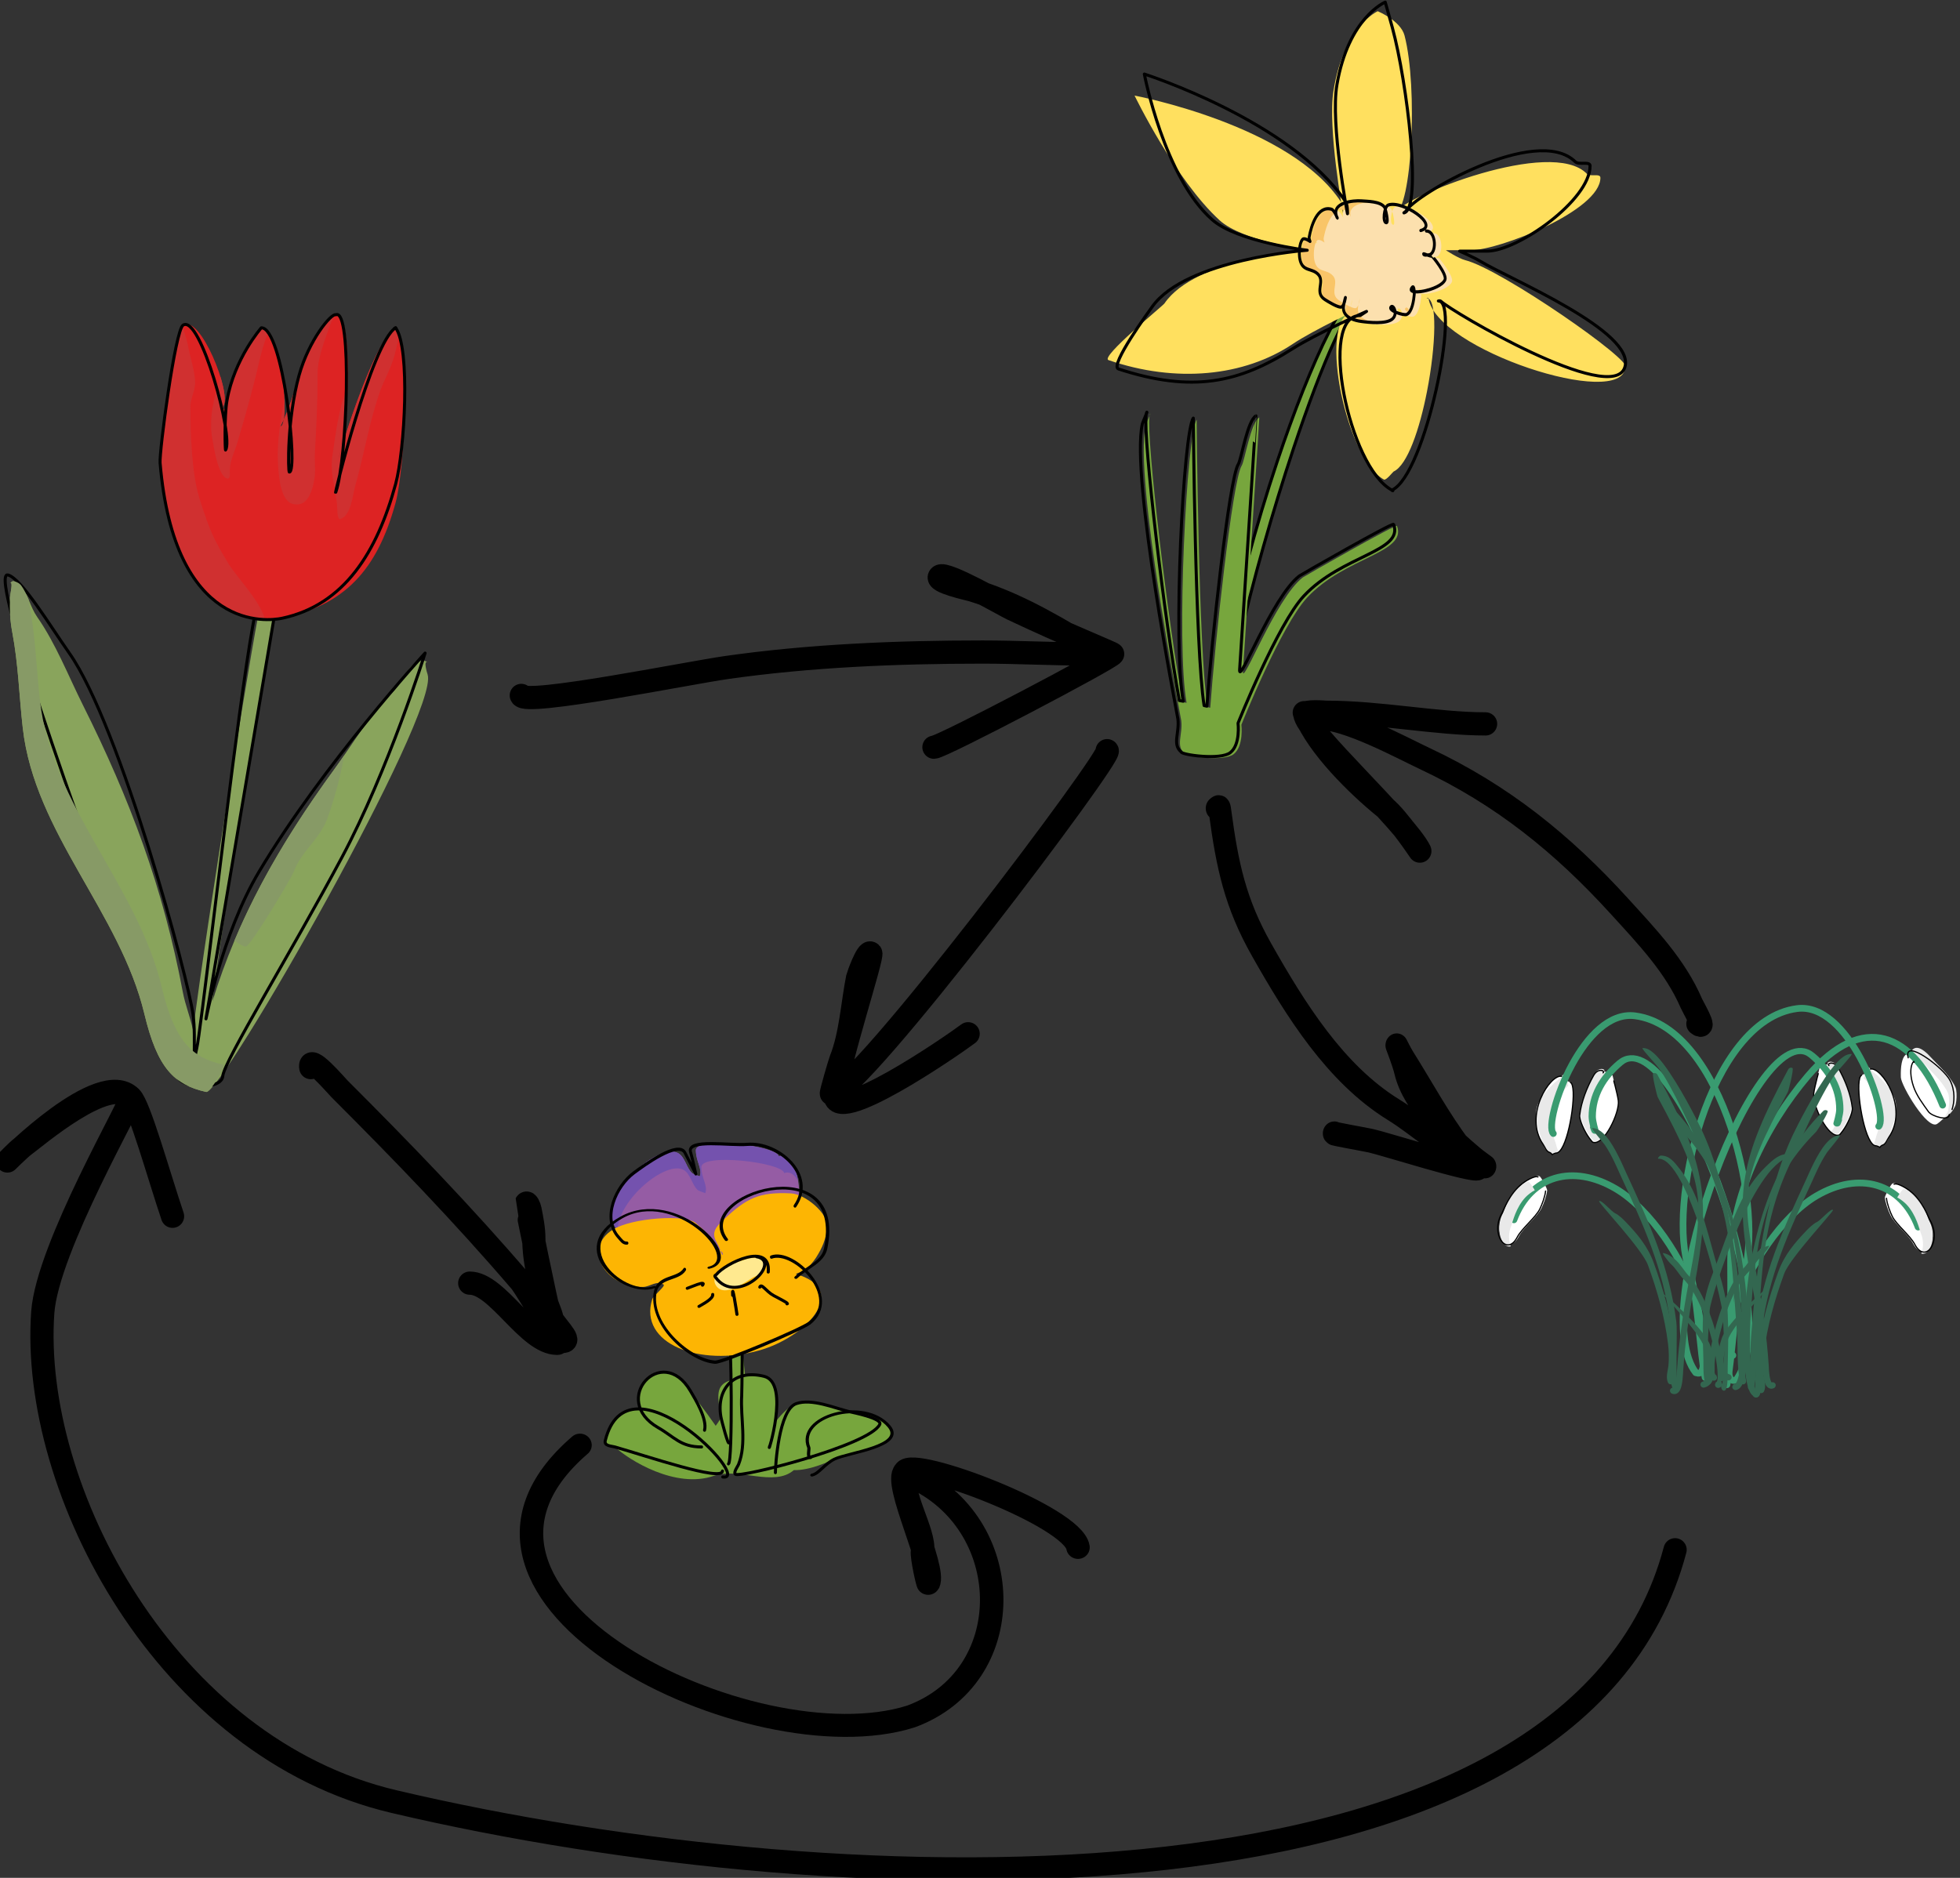 <?xml version="1.0" encoding="UTF-8" standalone="no"?>
<svg
   width="100%"
   height="100%"
   viewBox="0 0 648 621"
   version="1.1"
   xml:space="preserve"
   style="fill-rule:evenodd;clip-rule:evenodd;stroke-linecap:round;stroke-linejoin:round;stroke-miterlimit:1.5;"
   id="svg348"
   sodipodi:docname="2022-CH-07_taskbody.svg"
   inkscape:version="1.1.1 (3bf5ae0d25, 2021-09-20)"
   xmlns:inkscape="http://www.inkscape.org/namespaces/inkscape"
   xmlns:sodipodi="http://sodipodi.sourceforge.net/DTD/sodipodi-0.dtd"
   xmlns="http://www.w3.org/2000/svg"
   xmlns:svg="http://www.w3.org/2000/svg"><rect x="0" y="0" width="648" height="621" fill="#333333" stroke="none"/><defs
   id="defs352" /><sodipodi:namedview
   id="namedview350"
   pagecolor="#ffffff"
   bordercolor="#666666"
   borderopacity="1.0"
   inkscape:pageshadow="2"
   inkscape:pageopacity="0.0"
   inkscape:pagecheckerboard="0"
   showgrid="false"
   inkscape:zoom="0.84830041"
   inkscape:cx="-44.206038"
   inkscape:cy="361.31068"
   inkscape:window-width="1920"
   inkscape:window-height="1137"
   inkscape:window-x="-8"
   inkscape:window-y="-8"
   inkscape:window-maximized="1"
   inkscape:current-layer="svg348" />
    <g
   transform="translate(-1240.75,-880.608)"
   id="g346">
        <g
   transform="matrix(0.674,0,0,0.674,1004.06,663.288)"
   id="g168">
            <g
   transform="translate(0.017,-0.63)"
   id="g4">
                <path
   d="m 1275.73,910.662 c 0.21,2.491 1.72,6.633 2.84,8.875 2.04,4.075 8.84,9.509 11.01,13.667 5.26,10.103 13.54,-1.602 7.47,-11.867 -0.74,-1.253 -3.5,-9.363 -9.96,-14.402 -1.24,-0.966 -6,-4.012 -7.63,-3.195 -0.82,0.407 -3.8,6.138 -3.73,6.922 z"
   style="fill:#ffffff"
   id="path2" />
            </g>
            <g
   transform="matrix(-1,0,0,1,2385.82,-4.189)"
   id="g8">
                <path
   d="m 1275.73,910.662 c 0.21,2.491 1.72,6.633 2.84,8.875 2.04,4.075 8.84,9.509 11.01,13.667 5.26,10.103 13.54,-1.602 7.47,-11.867 -0.74,-1.253 -3.5,-9.363 -9.96,-14.402 -1.24,-0.966 -6,-4.012 -7.63,-3.195 -0.82,0.407 -3.8,6.138 -3.73,6.922 z"
   style="fill:#ffffff"
   id="path6" />
            </g>
            <path
   d="m 1287.99,839.996 c 1.43,0.582 3.15,1.918 5.19,4.14 3.48,3.799 7.43,7.274 10.17,11.382 0.92,1.374 2.14,3.045 2.42,4.734 0.37,2.232 0.25,4.818 -0.2,7.051 -0.21,1.026 -0.88,2.036 -1.41,2.922 -0.2,0.334 -0.48,0.693 -0.79,1.057 0.65,0.162 1.23,0.096 1.72,-0.247 1.33,-0.925 3.24,-2.618 4.03,-3.928 0.53,-0.886 1.2,-1.896 1.41,-2.921 0.45,-2.234 0.57,-4.82 0.2,-7.052 -0.28,-1.689 -1.5,-3.36 -2.42,-4.734 -2.73,-4.108 -6.69,-7.583 -10.17,-11.382 -5.58,-6.089 -8.8,-5.527 -10.15,-1.022 z"
   style="fill:#e9e9e9"
   id="path10" />
            <g
   transform="translate(-3.685,2.816)"
   id="g14">
                <path
   d="m 1298.14,841.018 c -8.08,-8.815 -11.21,-3.691 -10.88,7.152 0.13,4.108 13.13,26.144 17.83,22.865 1.33,-0.925 3.24,-2.618 4.03,-3.928 0.53,-0.886 1.2,-1.896 1.41,-2.921 0.45,-2.234 0.57,-4.82 0.2,-7.052 -0.28,-1.689 -1.5,-3.36 -2.42,-4.734 -2.73,-4.108 -6.69,-7.583 -10.17,-11.382 z"
   style="fill:#ffffff"
   id="path12" />
            </g>
            <g
   transform="matrix(0.827,0.296,-0.316,0.884,320.901,-235.227)"
   id="g18">
                <path
   d="m 1296.39,793.65 c -0.84,-0.843 5.92,8.132 7.7,11.396 3.03,5.562 0.94,24.962 -5.55,24.962 0,0 0.11,0.316 -2.67,-1.427 -3.72,-2.337 -8.72,-7.153 -9.33,-9.586 -1.73,-6.905 -1.42,-14.961 -0.16,-21.927 0.89,-4.929 5.44,-4.332 4.47,-3.011 z"
   style="fill:#ffffff"
   id="path16" />
            </g>
            <g
   transform="matrix(-0.827,0.296,0.316,0.884,2064.94,-238.786)"
   id="g22">
                <path
   d="m 1296.39,793.65 c -0.84,-0.843 5.92,8.132 7.7,11.396 3.03,5.562 0.94,24.962 -5.55,24.962 0,0 0.11,0.316 -2.67,-1.427 -3.72,-2.337 -8.72,-7.153 -9.33,-9.586 -1.73,-6.905 -1.42,-14.961 -0.16,-21.927 0.89,-4.929 5.44,-4.332 4.47,-3.011 z"
   style="fill:#ffffff"
   id="path20" />
            </g>
            <path
   d="m 1136.44,881.268 c -1.21,0.891 -2.4,1.264 -3.49,0.874 0,0 -0.01,0.312 -1.76,-2.05 -2.34,-3.166 -4.96,-8.9 -4.69,-11.231 0.74,-6.613 3.55,-13.639 6.79,-19.424 2.29,-4.092 5.87,-2.218 4.65,-1.339 l 1.3,0.353 c -0.41,0.377 -0.81,0.879 -1.18,1.533 -3.24,5.784 -6.04,12.811 -6.79,19.424 -0.26,2.331 2.36,8.065 4.7,11.231 0.17,0.235 0.33,0.443 0.47,0.629 z"
   style="fill:#e9e9e9"
   id="path24" />
            <g
   transform="matrix(-1,0,0,1,2385.84,-3.558)"
   id="g28">
                <path
   d="m 1136.44,881.268 c -1.21,0.891 -2.4,1.264 -3.49,0.874 0,0 -0.01,0.312 -1.76,-2.05 -2.34,-3.166 -4.96,-8.9 -4.69,-11.231 0.74,-6.613 3.55,-13.639 6.79,-19.424 2.29,-4.092 5.87,-2.218 4.65,-1.339 l 1.3,0.353 c -0.41,0.377 -0.81,0.879 -1.18,1.533 -3.24,5.784 -6.04,12.811 -6.79,19.424 -0.26,2.331 2.36,8.065 4.7,11.231 0.17,0.235 0.33,0.443 0.47,0.629 z"
   style="fill:#e9e9e9"
   id="path26" />
            </g>
            <g
   transform="translate(-30.771,5.895)"
   id="g32">
                <path
   d="m 1152.29,847.635 c 3.29,1.577 0.2,25.34 -4.4,32.562 -0.83,1.307 -1.72,2.072 -2.62,2.066 -0.37,-0.003 -2.12,0.717 -1.95,0.887 0.11,0.109 -0.27,-0.86 -1.42,-1.242 -1.5,-0.499 -2.16,-2.657 -3.02,-3.905 -9.81,-14.331 3.65,-34.614 9.05,-33.369 0.79,0.181 1.96,-1.42 1.96,-1.42 0,0 0.23,1.927 0.53,2.84 0.51,1.523 -3.45,-0.971 1.87,1.581 z"
   style="fill:#ffffff"
   id="path30" />
            </g>
            <g
   transform="matrix(-1,0,0,1,2416.61,2.336)"
   id="g36">
                <path
   d="m 1152.29,847.635 c 3.29,1.577 0.2,25.34 -4.4,32.562 -0.83,1.307 -1.72,2.072 -2.62,2.066 -0.37,-0.003 -2.12,0.717 -1.95,0.887 0.11,0.109 -0.27,-0.86 -1.42,-1.242 -1.5,-0.499 -2.16,-2.657 -3.02,-3.905 -9.81,-14.331 3.65,-34.614 9.05,-33.369 0.79,0.181 1.96,-1.42 1.96,-1.42 0,0 0.23,1.927 0.53,2.84 0.51,1.523 -3.45,-0.971 1.87,1.581 z"
   style="fill:#ffffff"
   id="path34" />
            </g>
            <g
   transform="translate(-2.219,0.354)"
   id="g40">
                <path
   d="m 1114.77,888.637 c -0.08,-0.21 -0.51,-0.884 -1.42,-1.188 -1.5,-0.498 -2.65,-2.437 -3.02,-3.904 -1.46,-5.833 -4.29,-10.232 -3.37,-16.685 0.76,-5.317 4.92,-9.539 8.52,-13.134 1.03,-1.031 3.38,-2.496 3.9,-3.55 0.36,-0.72 1.96,-1.42 1.96,-1.42 0,0 0.22,1.926 0.53,2.84 0.31,0.943 0.65,2.04 0.85,3.142 -0.19,0.162 -0.36,0.317 -0.51,0.463 -3.59,3.595 -7.76,7.817 -8.52,13.134 -0.92,6.453 1.92,10.852 3.38,16.685 0.12,0.51 0.35,1.077 0.65,1.621 -0.35,0.453 -0.7,0.862 -1,1.163 -0.24,0.238 -1.79,0.634 -1.95,0.833 0.02,0.054 0.02,0.077 0,0.055 -0.02,-0.016 -0.02,-0.035 0,-0.055 z"
   style="fill:#e9e9e9"
   id="path38" />
            </g>
            <g
   transform="matrix(-1,0,0,1,2388.06,-3.205)"
   id="g44">
                <path
   d="m 1114.77,888.637 c -0.08,-0.21 -0.51,-0.884 -1.42,-1.188 -1.5,-0.498 -2.65,-2.437 -3.02,-3.904 -1.46,-5.833 -4.29,-10.232 -3.37,-16.685 0.76,-5.317 4.92,-9.539 8.52,-13.134 1.03,-1.031 3.38,-2.496 3.9,-3.55 0.36,-0.72 1.96,-1.42 1.96,-1.42 0,0 0.22,1.926 0.53,2.84 0.31,0.943 0.65,2.04 0.85,3.142 -0.19,0.162 -0.36,0.317 -0.51,0.463 -3.59,3.595 -7.76,7.817 -8.52,13.134 -0.92,6.453 1.92,10.852 3.38,16.685 0.12,0.51 0.35,1.077 0.65,1.621 -0.35,0.453 -0.7,0.862 -1,1.163 -0.24,0.238 -1.79,0.634 -1.95,0.833 0.02,0.054 0.02,0.077 0,0.055 -0.02,-0.016 -0.02,-0.035 0,-0.055 z"
   style="fill:#e9e9e9"
   id="path42" />
            </g>
            <g
   transform="matrix(-1,0,0,0.842,2432.06,186.009)"
   id="g48">
                <path
   d="m 1229.39,966.364 c -25.01,-37.056 30.98,-210.959 56.8,-185.068 8.63,8.645 13.67,19.115 13.67,31.423 0,2.77 -1.37,8.197 -1.37,8.197 0,0 0.51,-1.351 0.68,-2.05"
   style="fill:none;stroke:#399b70;stroke-width:3.56px"
   id="path46" />
            </g>
            <g
   transform="matrix(1,0,0,0.842,-46.218,182.45)"
   id="g52">
                <path
   d="m 1229.39,966.364 c -25.01,-37.056 30.98,-210.959 56.8,-185.068 8.63,8.645 13.67,19.115 13.67,31.423 0,2.77 -1.37,8.197 -1.37,8.197 0,0 0.51,-1.351 0.68,-2.05"
   style="fill:none;stroke:#399b70;stroke-width:3.56px"
   id="path50" />
            </g>
            <g
   transform="translate(-28.333,1.976)"
   id="g56">
                <path
   d="m 1226.61,999.872 c 2.41,-10.839 3.83,-42.024 7.68,-52.45 11.54,-31.276 -9.3,-122.849 -52.76,-128.553 -12.57,-1.649 -23.48,10.366 -30.87,23.892 -8.02,14.698 -11.89,31.182 -9.21,33.861"
   style="fill:none;stroke:#399b70;stroke-width:3.29px"
   id="path54" />
            </g>
            <g
   transform="matrix(-1,0,0,1,2414.17,-1.582)"
   id="g60">
                <path
   d="m 1226.61,999.872 c 2.41,-10.839 3.83,-42.024 7.68,-52.45 11.54,-31.276 -9.3,-122.849 -52.76,-128.553 -12.57,-1.649 -23.48,10.366 -30.87,23.892 -8.02,14.698 -11.89,31.182 -9.21,33.861"
   style="fill:none;stroke:#399b70;stroke-width:3.29px"
   id="path58" />
            </g>
            <path
   d="m 1201.21,987.431 c -2.36,-0.896 -1.13,-8.296 -1.13,-9.499 0,-11.71 0.11,-23.424 0,-35.132 -0.31,-32.888 17.07,-67.937 37.91,-92.453 26.88,-31.628 51.74,-21.56 66.1,14.33"
   style="fill:none;stroke:#399b70;stroke-width:3.29px"
   id="path62" />
            <g
   transform="translate(-3.264,-2.134)"
   id="g66">
                <path
   d="m 1204.92,1001.9 c -6.27,0.66 -0.11,-33.076 1.17,-36.912 6.19,-18.569 22.03,-43.47 39.29,-53.622 20.95,-12.324 41.74,-6.559 49.93,15.255"
   style="fill:none;stroke:#399b70;stroke-width:3.29px"
   id="path64" />
            </g>
            <g
   transform="matrix(-1,0,0,1,2389.1,-5.692)"
   id="g70">
                <path
   d="m 1204.92,1001.9 c -6.27,0.66 -0.11,-33.076 1.17,-36.912 6.19,-18.569 22.03,-43.47 39.29,-53.622 20.95,-12.324 41.74,-6.559 49.93,15.255"
   style="fill:none;stroke:#399b70;stroke-width:3.29px"
   id="path68" />
            </g>
            <g
   transform="matrix(0.852,0.091,-0.097,0.909,281.591,-31.787)"
   id="g74">
                <path
   d="m 1277.36,908.161 c 2.04,0.675 4.64,2.373 5.51,3.05 6.46,5.039 9.21,13.149 9.96,14.402 2.32,3.934 2.54,8.081 1.63,11.129 4.34,0.725 8,-7.9 3.39,-15.696 -0.74,-1.253 -3.5,-9.363 -9.96,-14.402 -1.24,-0.966 -6,-4.012 -7.63,-3.195 -0.53,0.264 -1.97,2.771 -2.9,4.712 z"
   style="fill:#e9e9e9"
   id="path72" />
            </g>
            <g
   transform="matrix(-0.852,0.091,0.097,0.909,2104.25,-35.346)"
   id="g78">
                <path
   d="m 1277.36,908.161 c 2.04,0.675 4.64,2.373 5.51,3.05 6.46,5.039 9.21,13.149 9.96,14.402 2.32,3.934 2.54,8.081 1.63,11.129 4.34,0.725 8,-7.9 3.39,-15.696 -0.74,-1.253 -3.5,-9.363 -9.96,-14.402 -1.24,-0.966 -6,-4.012 -7.63,-3.195 -0.53,0.264 -1.97,2.771 -2.9,4.712 z"
   style="fill:#e9e9e9"
   id="path76" />
            </g>
            <g
   transform="translate(0.803,-0.291)"
   id="g82">
                <path
   d="m 1275.73,910.662 c 0.21,2.491 1.72,6.633 2.84,8.875 2.04,4.075 8.84,9.509 11.01,13.667 5.26,10.103 13.54,-1.602 7.47,-11.867 -0.74,-1.253 -3.5,-9.363 -9.96,-14.402 -1.24,-0.966 -6,-4.012 -7.63,-3.195"
   style="fill:none;stroke:#000000;stroke-width:0.59px"
   id="path80" />
            </g>
            <g
   transform="matrix(-1,0,0,1,2385.04,-3.849)"
   id="g86">
                <path
   d="m 1275.73,910.662 c 0.21,2.491 1.72,6.633 2.84,8.875 2.04,4.075 8.84,9.509 11.01,13.667 5.26,10.103 13.54,-1.602 7.47,-11.867 -0.74,-1.253 -3.5,-9.363 -9.96,-14.402 -1.24,-0.966 -6,-4.012 -7.63,-3.195"
   style="fill:none;stroke:#000000;stroke-width:0.59px"
   id="path84" />
            </g>
            <g
   transform="translate(-23.398,0.79)"
   id="g90">
                <path
   d="m 1195.77,1002.55 c -0.75,-0.28 -1.59,0.07 -1.92,0.8 -0.34,0.77 0,1.67 0.77,2.02 0.81,0.36 1.53,0.35 2.17,0.12 0.77,-0.28 1.47,-0.96 1.97,-2.01 1.21,-2.56 1.36,-7.907 1.45,-9.268 0.94,-14.116 2.92,-27.992 5.53,-41.886 7.88,-42.058 6.2,-58.359 -18.17,-103.396 -0.4,-0.74 -1.33,-1.016 -2.07,-0.615 -0.74,0.4 1.85,10.974 2.25,11.714 23.91,44.163 22.72,50.494 14.99,91.735 -2.63,14.013 -4.62,28.008 -5.57,42.245 -0.07,1.05 -0.12,4.74 -0.83,7.221 -0.08,0.29 -0.17,0.55 -0.27,0.79 -0.07,0.18 -0.22,0.4 -0.3,0.53 z"
   style="fill:#336750"
   id="path88" />
            </g>
            <g
   transform="matrix(-1,0,0,1,2415.93,-1.856)"
   id="g94">
                <path
   d="m 1195.77,1002.55 c -0.75,-0.28 -1.59,0.07 -1.92,0.8 -0.34,0.77 0,1.67 0.77,2.02 0.81,0.36 1.53,0.35 2.17,0.12 0.77,-0.28 1.47,-0.96 1.97,-2.01 1.21,-2.56 1.36,-7.907 1.45,-9.268 0.94,-14.116 2.92,-27.992 5.53,-41.886 7.88,-42.058 6.2,-58.359 -18.17,-103.396 -0.4,-0.74 -1.33,-1.016 -2.07,-0.615 -0.74,0.4 1.85,10.974 2.25,11.714 23.91,44.163 22.72,50.494 14.99,91.735 -2.63,14.013 -4.62,28.008 -5.57,42.245 -0.07,1.05 -0.12,4.74 -0.83,7.221 -0.08,0.29 -0.17,0.55 -0.27,0.79 -0.07,0.18 -0.22,0.4 -0.3,0.53 z"
   style="fill:#336750"
   id="path92" />
            </g>
            <path
   d="m 1287.19,841.442 c -2.65,-10.124 17.37,4.754 20.6,11.217 2.49,4.978 2.09,10.589 0.9,14.146"
   style="fill:none;stroke:#000000;stroke-width:0.59px"
   id="path96" />
            <path
   d="m 1290.05,843.639 c 0.4,-1.63 -3.54,2.044 -0.29,11.793 1.51,4.537 4.64,8.623 7.39,12.481 1.6,2.231 10.17,4.846 10.17,1.387"
   style="fill:none;stroke:#000000;stroke-width:0.59px"
   id="path98" />
            <g
   transform="matrix(0.827,0.296,-0.316,0.884,320.901,-235.227)"
   id="g102">
                <path
   d="m 1298.96,797.449 c -3.41,-4.642 3.35,4.333 5.13,7.597 3.03,5.562 0.94,24.962 -5.55,24.962 0,0 0.11,0.316 -2.67,-1.427 -3.72,-2.337 -8.72,-7.153 -9.33,-9.586 -1.73,-6.905 -1.42,-14.961 -0.16,-21.927 0.89,-4.929 5.44,-4.332 4.47,-3.011"
   style="fill:none;stroke:#000000;stroke-width:0.65px"
   id="path100" />
            </g>
            <g
   transform="matrix(-0.827,0.296,0.316,0.884,2064.94,-238.786)"
   id="g106">
                <path
   d="m 1298.96,797.449 c -3.41,-4.642 3.35,4.333 5.13,7.597 3.03,5.562 0.94,24.962 -5.55,24.962 0,0 0.11,0.316 -2.67,-1.427 -3.72,-2.337 -8.72,-7.153 -9.33,-9.586 -1.73,-6.905 -1.42,-14.961 -0.16,-21.927 0.89,-4.929 5.44,-4.332 4.47,-3.011"
   style="fill:none;stroke:#000000;stroke-width:0.65px"
   id="path104" />
            </g>
            <path
   d="m 1202.55,1004.45 c 1.08,-0.09 2.12,-0.77 2.93,-2.12 0.82,-1.37 1.48,-3.564 1.95,-6.246 1.71,-9.671 1.32,-26.023 1.1,-29.345 -2.42,-37.557 -11.47,-75.338 -38.81,-102.677 -0.59,-0.595 -1.56,-0.595 -2.15,0 -0.6,0.595 4.98,9.531 5.57,10.125 26.81,26.805 29.98,55.926 32.35,92.748 0.21,3.24 0.61,19.187 -1.06,28.617 -0.34,1.894 -0.75,3.51 -1.28,4.668 -0.17,0.37 -0.35,0.68 -0.55,0.92 -0.1,0.12 -0.17,0.26 -0.3,0.27 -0.84,0.07 -1.46,0.8 -1.39,1.64 0.07,0.84 0.8,1.47 1.64,1.4 z"
   style="fill:#336750"
   id="path108" />
            <g
   transform="matrix(-1,0,0,1,2415.24,3.465)"
   id="g112">
                <path
   d="m 1202.55,1004.45 c 1.08,-0.09 2.12,-0.77 2.93,-2.12 0.82,-1.37 1.48,-3.564 1.95,-6.246 1.71,-9.671 1.32,-26.023 1.1,-29.345 -2.42,-37.557 -11.47,-75.338 -38.81,-102.677 -0.59,-0.595 -1.56,-0.595 -2.15,0 -0.6,0.595 4.98,9.531 5.57,10.125 26.81,26.805 29.98,55.926 32.35,92.748 0.21,3.24 0.61,19.187 -1.06,28.617 -0.34,1.894 -0.75,3.51 -1.28,4.668 -0.17,0.37 -0.35,0.68 -0.55,0.92 -0.1,0.12 -0.17,0.26 -0.3,0.27 -0.84,0.07 -1.46,0.8 -1.39,1.64 0.07,0.84 0.8,1.47 1.64,1.4 z"
   style="fill:#336750"
   id="path110" />
            </g>
            <path
   d="m 1211.6,1003.37 c 1.68,-8.184 0.89,-16.556 1.55,-24.855 2.57,-32.04 2.15,-55.409 15.92,-84.835 1.79,-3.826 14.96,-34.627 22.68,-44.64 1.89,-2.454 8.49,-9.369 7.65,-9.454 -1.19,-0.122 -2.6,0.327 -4.11,1.39 -1.8,1.27 -3.85,3.459 -5.96,6.202 -7.86,10.196 -16.91,28.213 -18.73,32.108 -13.93,29.746 -17.89,66.599 -20.48,98.986 -0.66,8.174 0.15,16.423 -1.51,24.478 -0.17,0.83 0.37,1.64 1.19,1.81 0.82,0.16 1.63,-0.37 1.8,-1.19 z"
   style="fill:#336750"
   id="path114" />
            <g
   transform="matrix(-1,0,0,1,2416.29,-2.92)"
   id="g118">
                <path
   d="m 1211.6,1003.37 c 1.68,-8.184 0.89,-16.556 1.55,-24.855 2.57,-32.04 2.15,-55.409 15.92,-84.835 1,-2.131 5.52,-12.627 10.67,-23.24 4.1,-8.445 8.59,-16.963 12.01,-21.4 1.89,-2.454 8.49,-9.369 7.65,-9.454 -1.19,-0.122 -2.6,0.327 -4.11,1.39 -1.8,1.27 -3.85,3.459 -5.96,6.202 -7.86,10.196 -16.91,28.213 -18.73,32.108 -13.93,29.746 -17.89,66.599 -20.48,98.986 -0.66,8.174 0.15,16.423 -1.51,24.478 -0.17,0.83 0.37,1.64 1.19,1.81 0.82,0.16 1.63,-0.37 1.8,-1.19 z"
   style="fill:#336750"
   id="path116" />
            </g>
            <g
   transform="translate(-11.611,-1.27)"
   id="g122">
                <path
   d="m 1223.26,1006.58 c -0.35,0.21 -0.61,0.56 -0.7,0.99 -0.16,0.82 0.37,1.63 1.19,1.8 0.69,0.13 1.37,-0.04 1.92,-0.78 0.35,-0.47 0.71,-1.54 0.9,-3.09 0.82,-6.715 -0.14,-24.581 0.45,-29.228 3.34,-26.73 13.1,-47.938 24.33,-72.264 1.3,-2.813 4.15,-9.748 7.61,-14.842 1.09,-1.6 7.14,-8.447 6.3,-8.447 -2.32,0 -4.73,1.605 -6.92,4.206 -4.4,5.216 -8.19,14.406 -9.75,17.805 -11.37,24.625 -21.22,46.106 -24.6,73.163 -0.58,4.649 0.38,22.52 -0.44,29.237 -0.07,0.53 -0.21,1.12 -0.29,1.45 z"
   style="fill:#336750"
   id="path120" />
            </g>
            <g
   transform="matrix(-1,0,0,1,2397.45,-4.828)"
   id="g126">
                <path
   d="m 1223.26,1006.58 c -0.35,0.21 -0.61,0.56 -0.7,0.99 -0.16,0.82 0.37,1.63 1.19,1.8 0.69,0.13 1.37,-0.04 1.92,-0.78 0.35,-0.47 0.71,-1.54 0.9,-3.09 0.82,-6.715 -0.14,-24.581 0.45,-29.228 3.34,-26.73 13.1,-47.938 24.33,-72.264 1.3,-2.813 4.15,-9.748 7.61,-14.842 1.09,-1.6 7.14,-8.447 6.3,-8.447 -2.32,0 -4.73,1.605 -6.92,4.206 -4.4,5.216 -8.19,14.406 -9.75,17.805 -11.37,24.625 -21.22,46.106 -24.6,73.163 -0.58,4.649 0.38,22.52 -0.44,29.237 -0.07,0.53 -0.21,1.12 -0.29,1.45 z"
   style="fill:#336750"
   id="path124" />
            </g>
            <g
   transform="matrix(0.77,0,0,1.019,277.973,-14.706)"
   id="g130">
                <path
   d="m 1192.36,996.982 c -0.59,0.282 -0.96,0.927 -0.85,1.607 0.24,1.571 1.25,1.841 1.61,1.871 0.45,0.04 1.02,-0.08 1.49,-0.687 0.26,-0.35 0.63,-1.342 0.77,-2.417 0.4,-2.897 0.26,-5.798 0.32,-8.708 0.18,-8.307 0.68,-16.805 -0.08,-25.094 -0.64,-7.059 -2.93,-13.605 -5.51,-20.155 -1.87,-4.731 -3.57,-9.52 -5.32,-14.293 -4.81,-13.067 -9.49,-25.489 -19.57,-35.315 -3.98,-3.879 -6.79,-6.529 -12.19,-6.529 -0.84,0 -2.37,1.551 -1.53,1.524 18.58,-0.594 40.75,69.051 41.09,75.044 0.77,13.682 1.52,18.6 0.06,24.753 -0.64,2.72 0.09,5.579 -0.29,8.361 z"
   style="fill:#336750"
   id="path128" />
            </g>
            <g
   transform="matrix(-1,0,0,1,2382.43,1.194)"
   id="g134">
                <path
   d="m 1192.36,996.982 c -0.59,0.282 -0.96,0.927 -0.85,1.607 0.24,1.571 1.25,1.841 1.61,1.871 0.45,0.04 1.02,-0.08 1.49,-0.687 0.26,-0.35 0.63,-1.342 0.77,-2.417 0.4,-2.897 0.26,-5.798 0.32,-8.708 0.18,-8.307 0.68,-16.805 -0.08,-25.094 -0.64,-7.059 -2.93,-13.605 -5.51,-20.155 -1.87,-4.731 -3.57,-9.52 -5.32,-14.293 -4.81,-13.067 -9.49,-25.489 -19.57,-35.315 -3.98,-3.879 -6.79,-6.529 -12.19,-6.529 -0.84,0 -2.37,1.551 -1.53,1.524 18.58,-0.594 40.75,69.051 41.09,75.044 0.77,13.682 1.52,18.6 0.06,24.753 -0.64,2.72 0.09,5.579 -0.29,8.361 z"
   style="fill:#336750"
   id="path132" />
            </g>
            <g
   transform="translate(5.163,9.556)"
   id="g138">
                <path
   d="m 1187.61,991.383 c -0.27,0.338 -0.4,0.79 -0.31,1.25 0.16,0.826 0.96,1.366 1.79,1.205 0.45,-0.089 0.79,-0.291 1.05,-0.546 0.34,-0.337 0.56,-0.798 0.59,-1.379 0.03,-0.397 -0.69,-1.599 -0.19,-1.413 3.53,1.303 -3.17,-38.185 -16.44,-51.979 -1.85,-1.914 -3.71,-5.251 -6.25,-7.542 -1.86,-1.676 -3.92,-2.932 -6.02,-3.305 -0.83,-0.147 2.57,4.303 3.98,5.57 2.36,2.125 4.02,5.284 5.78,7.008 13.02,12.758 19.71,51.729 15.95,50.846 -0.09,-0.019 0.05,0.185 0.07,0.285 z"
   style="fill:#336750"
   id="path136" />
            </g>
            <g
   transform="matrix(-1,0,0,1,2380.68,5.998)"
   id="g142">
                <path
   d="m 1187.61,991.383 c -0.27,0.338 -0.4,0.79 -0.31,1.25 0.16,0.826 0.96,1.366 1.79,1.205 0.45,-0.089 0.79,-0.291 1.05,-0.546 0.34,-0.337 0.56,-0.798 0.59,-1.379 0.03,-0.397 -0.69,-1.599 -0.19,-1.413 3.53,1.303 -3.17,-38.185 -16.44,-51.979 -1.85,-1.914 -3.71,-5.251 -6.25,-7.542 -1.86,-1.676 -3.92,-2.932 -6.02,-3.305 -0.83,-0.147 2.57,4.303 3.98,5.57 2.36,2.125 4.02,5.284 5.78,7.008 13.02,12.758 19.71,51.729 15.95,50.846 -0.09,-0.019 0.05,0.185 0.07,0.285 z"
   style="fill:#336750"
   id="path140" />
            </g>
            <g
   transform="translate(5.173,4.749)"
   id="g146">
                <path
   d="m 1182,998.485 c 2.51,-0.635 4.11,-2.612 4.76,-5.6 0.8,-3.702 0.09,-9.134 -1.78,-14.888 -2.74,-8.429 -23.96,-26.715 -23.73,-25.908 0.24,0.806 18.26,18.928 20.83,26.85 1.67,5.145 2.42,9.988 1.7,13.298 -0.37,1.688 -1.11,2.933 -2.53,3.292 -0.82,0.205 -1.31,1.035 -1.11,1.851 0.21,0.815 1.04,1.311 1.86,1.105 z"
   style="fill:#336750"
   id="path144" />
            </g>
            <g
   transform="matrix(-1,0,0,1,2380.67,1.191)"
   id="g150">
                <path
   d="m 1182,998.485 c 2.51,-0.635 4.11,-2.612 4.76,-5.6 0.8,-3.702 0.09,-9.134 -1.78,-14.888 -2.74,-8.429 -23.96,-26.715 -23.73,-25.908 0.24,0.806 18.26,18.928 20.83,26.85 1.67,5.145 2.42,9.988 1.7,13.298 -0.37,1.688 -1.11,2.933 -2.53,3.292 -0.82,0.205 -1.31,1.035 -1.11,1.851 0.21,0.815 1.04,1.311 1.86,1.105 z"
   style="fill:#336750"
   id="path148" />
            </g>
            <g
   transform="rotate(-2.157,1316.79,1473.377)"
   id="g154">
                <path
   d="m 1246.19,944.38 c 3.14,-7.733 25.49,-29.599 25.12,-30.358 -0.62,-1.293 -6.34,4.869 -7.99,5.531 -1.9,0.758 -4.56,3.258 -4.97,3.646 -6.25,6.01 -11.68,11.889 -14.98,20.034 -5.2,12.8 -9.35,25.409 -11.53,39.045 -0.58,3.651 -0.83,7.449 -0.62,11.146 0.06,1.129 0.34,2.556 0.48,3.955 0.1,1.056 0.17,2.099 -0.24,2.861 -0.39,0.75 -0.1,1.67 0.65,2.06 0.74,0.39 1.66,0.11 2.05,-0.64 0.54,-1.01 0.7,-2.305 0.64,-3.679 -0.07,-1.628 -0.47,-3.389 -0.54,-4.726 -0.19,-3.482 0.04,-7.058 0.59,-10.495 2.15,-13.405 6.23,-25.797 11.34,-38.38 z"
   style="fill:#336750"
   id="path152" />
            </g>
            <g
   transform="matrix(-0.999,-0.038,-0.038,0.999,2440.35,47.038)"
   id="g158">
                <path
   d="m 1246.19,944.38 c 3.14,-7.733 25.49,-29.599 25.12,-30.358 -0.62,-1.293 -6.34,4.869 -7.99,5.531 -1.9,0.758 -4.56,3.258 -4.97,3.646 -6.25,6.01 -11.68,11.889 -14.98,20.034 -5.2,12.8 -9.35,25.409 -11.53,39.045 -0.58,3.651 -0.83,7.449 -0.62,11.146 0.06,1.129 0.34,2.556 0.48,3.955 0.1,1.056 0.17,2.099 -0.24,2.861 -0.39,0.75 -0.1,1.67 0.65,2.06 0.74,0.39 1.66,0.11 2.05,-0.64 0.54,-1.01 0.7,-2.305 0.64,-3.679 -0.07,-1.628 -0.47,-3.389 -0.54,-4.726 -0.19,-3.482 0.04,-7.058 0.59,-10.495 2.15,-13.405 6.23,-25.797 11.34,-38.38 z"
   style="fill:#336750"
   id="path156" />
            </g>
            <g
   transform="translate(-30.771,5.895)"
   id="g162">
                <path
   d="m 1152.29,847.635 c 3.29,1.577 0.2,25.34 -4.4,32.562 -0.83,1.307 -1.72,2.072 -2.62,2.066 -0.37,-0.003 -2.12,0.717 -1.95,0.887 0.11,0.109 -0.27,-0.86 -1.42,-1.242 -1.5,-0.499 -2.16,-2.657 -3.02,-3.905 -9.81,-14.331 3.65,-34.614 9.05,-33.369"
   style="fill:none;stroke:#000000;stroke-width:0.59px"
   id="path160" />
            </g>
            <g
   transform="matrix(-1,0,0,1,2416.61,2.336)"
   id="g166">
                <path
   d="m 1152.29,847.635 c 3.29,1.577 0.2,25.34 -4.4,32.562 -0.83,1.307 -1.72,2.072 -2.62,2.066 -0.37,-0.003 -2.12,0.717 -1.95,0.887 0.11,0.109 -0.27,-0.86 -1.42,-1.242 -1.5,-0.499 -2.16,-2.657 -3.02,-3.905 -9.81,-14.331 3.65,-34.614 9.05,-33.369"
   style="fill:none;stroke:#000000;stroke-width:0.59px"
   id="path164" />
            </g>
        </g>
        <g
   transform="matrix(0.834,0,0,0.834,543.052,263.944)"
   id="g214">
            <path
   d="m 1324.75,1031.35 c 0,1.15 1.14,3.6 0,3.45 -20.57,-2.61 35.27,-188.895 56.33,-184.182 l -4.06,8.869 c -12.2,-7.324 -65.56,170.563 -52.27,175.313 1.09,0.39 0,-2.3 0,-3.45 z"
   style="fill:#77a63d"
   id="path170" />
            <path
   d="m 1324.75,1031.35 c 0,1.15 1.14,3.6 0,3.45 -11.6,-1.47 1.09,-61.322 18.14,-112.415 13.2,-39.533 29,-73.822 38.19,-71.767 l -4.06,8.869 c -4.89,-2.939 -16.42,23.956 -27.61,57.519 -16.68,50.06 -32.61,114.954 -24.66,117.794 1.09,0.39 0,-2.3 0,-3.45 z"
   style="fill:none;stroke:#000000;stroke-width:1.2px"
   id="path172" />
            <g
   transform="matrix(0.717,0,0,0.738,413.133,216.837)"
   id="g176">
                <path
   d="m 1352.3,714.114 c 0,0 -18.67,7.897 -24.47,42.679 -3.35,20.103 5.36,66.432 5.36,66.432 0,0 0.14,-4.624 -1.07,-6.429 -27.86,-41.571 -114.27,-57.352 -114.27,-57.352 0,0 22.49,45.203 47.02,67.006 12.7,11.289 47.94,15.604 47.94,15.604 0,0 -61.28,4.564 -78.43,29.056 -0.99,1.413 -35.72,28.86 -30.96,30.449 37.39,12.46 74.97,8.822 101.91,-8.688 11.79,-7.66 37.5,-19.286 37.5,-19.286 l -3.21,2.143 c -21.41,-0.225 -5.87,78.184 16.07,90.004 1.23,0.662 5,-4.126 5.36,-4.286 7.67,-3.464 14.41,-22.821 18.47,-43.006 4.95,-24.571 5.92,-50.368 -0.26,-50.213 -0.35,0.009 1.03,-0.353 1.08,0 4.01,27.695 107.36,60.161 108.76,37.231 4.93,-3.084 -68.54,-52.758 -88.41,-57.589 -3.88,-0.944 -10.71,-5.357 -10.71,-5.357 h 13.93 c 15.43,0 71.49,-21.241 71.49,-38.921 0,-2.6 -5.66,-0.305 -7.5,-2.143 -19.65,-19.656 -101.08,12.438 -104.99,20.262 -0.23,0.452 -1.56,1.197 -1.07,1.072 9.25,-2.364 12.78,-67.521 5.28,-95.586 -2.14,-8.012 -14.82,-13.082 -14.82,-13.082 z"
   style="fill:#ffe05f"
   id="path174" />
            </g>
            <g
   transform="matrix(0.854,0,0,0.954,224.355,62.152)"
   id="g180">
                <path
   d="m 1379.59,806.584 c 8.85,-2.257 -8.64,-12.744 -15.11,-10.587 -1.94,0.648 -2.74,7.341 -0.86,7.341 1.2,0 -0.42,-5.944 -0.87,-6.477 -2.04,-2.458 -7.94,-2.387 -10.79,-2.591 -3.25,-0.232 -14.43,0.503 -11.23,6.909 0.64,1.288 -1.19,-3.105 -2.59,-3.454 -6.5,-1.624 -9.4,6.851 -10.36,11.659 -0.12,0.582 0.43,1.727 0.43,1.727 0,0 -2.62,-1.703 -3.46,-0.863 -1.62,1.617 -1.75,6.142 -1.29,8.205 1.21,5.482 5.63,3.469 8.63,6.477 3.05,3.051 -2.02,7.479 3.03,10.364 1.1,0.629 6.46,3.676 7.77,3.023 1.27,-0.634 1.73,-3.887 1.73,-3.887 0,0 -1.25,3.473 -0.87,5.182 0.75,3.376 5.37,4.395 8.21,4.751 3.78,0.473 11.28,1.117 14.25,-0.864 3.01,-2.006 0.72,-6.338 -0.43,-5.182 -1.57,1.57 5.98,3.668 7.24,3.166 2.6,-1.041 3.32,-6.041 3.55,-8.348 0.11,-1.043 -0.12,-3.764 -0.86,-3.023 -3.96,3.954 12.89,1.422 15.11,-3.023 1.15,-2.286 -5.98,-9.996 -6.04,-9.932 -0.41,0.41 -3.89,-1.129 -3.89,-0.864 0,0.753 1.81,0.432 2.16,0.432 4.1,0 3.82,-9.932 -0.86,-9.932"
   style="fill:#fce0ae"
   id="path178" />
            </g>
            <g
   transform="matrix(0.562,0,0,0.562,944.72,459.137)"
   id="g184">
                <path
   d="m 765.709,713.808 c -0.388,0.969 -0.891,1.812 -1.529,2.168 -1.139,0.636 -4.318,-0.801 -7.132,-2.341 -0.272,1.527 -0.427,3.132 -0.2,4.274 1.14,5.729 8.15,7.459 12.467,8.061 3.278,0.458 8.388,1.01 13.014,0.777 -1.634,-0.152 -3.132,-0.339 -4.369,-0.511 -4.318,-0.603 -11.327,-2.333 -12.467,-8.062 -0.232,-1.164 -0.066,-2.812 0.216,-4.366 0.784,-1.957 1.096,-4.428 1.096,-4.428 0,0 -0.677,2.111 -1.096,4.428 z m 36.148,5.749 c 0.033,0.405 0.031,0.822 -0.013,1.241 0.35,-0.224 0.675,-0.503 0.977,-0.828 -0.33,-0.132 -0.653,-0.27 -0.964,-0.413 -0.208,-2.626 -1.856,-4.746 -2.9,-3.581 -1.048,1.171 0.582,2.515 2.9,3.581 z m -44.826,-5.931 c -2.077,-1.137 -3.953,-2.328 -4.662,-2.78 -7.672,-4.897 0.043,-12.411 -4.593,-17.589 -4.571,-5.105 -11.272,-1.689 -13.123,-10.992 -0.697,-3.501 -0.489,-11.18 1.968,-13.925 1.276,-1.424 5.25,1.466 5.25,1.466 0,0 -0.833,-1.944 -0.657,-2.931 1.055,-5.89 3.651,-15.024 8.727,-18.613 -0.537,-0.732 -1.1,-1.294 -1.623,-1.44 -9.869,-2.755 -14.287,11.628 -15.748,19.787 -0.177,0.988 0.656,2.932 0.656,2.932 0,0 -3.974,-2.89 -5.249,-1.466 -2.457,2.744 -2.665,10.424 -1.969,13.924 1.851,9.304 8.552,5.888 13.124,10.993 4.636,5.178 -3.08,12.692 4.593,17.588 1.671,1.067 9.827,6.238 11.811,5.13 0.619,-0.345 1.112,-1.151 1.495,-2.084 z m 56.422,-9.077 c 0.599,-0.117 1.211,-0.253 1.827,-0.404 -0.178,-1.546 -0.57,-2.831 -1.231,-2.093 -1.016,1.134 -1.128,1.954 -0.596,2.497 z m -61.784,-57.242 c 1.559,-0.636 3.317,-0.771 5.294,-0.219 1.224,0.342 2.672,2.969 3.49,4.71 0.12,0.372 0.269,0.756 0.447,1.152 0.413,0.924 0.152,0.124 -0.447,-1.152 -2.538,-7.784 6.988,-10.111 13.401,-10.55 -1.723,-0.13 -3.315,-0.191 -4.539,-0.289 -3.956,-0.315 -15.681,0.426 -17.646,6.348 z"
   style="fill:#f9c568"
   id="path182" />
            </g>
            <g
   transform="matrix(0.854,0,0,0.954,221.616,61.329)"
   id="g188">
                <path
   d="m 1379.59,806.584 c 8.85,-2.257 -8.64,-12.744 -15.11,-10.587 -1.94,0.648 -2.74,7.341 -0.86,7.341 1.2,0 -0.42,-5.944 -0.87,-6.477 -2.04,-2.458 -7.94,-2.387 -10.79,-2.591 -3.25,-0.232 -14.43,0.503 -11.23,6.909 0.64,1.288 -1.19,-3.105 -2.59,-3.454 -6.5,-1.624 -9.4,6.851 -10.36,11.659 -0.12,0.582 0.43,1.727 0.43,1.727 0,0 -2.62,-1.703 -3.46,-0.863 -1.62,1.617 -1.75,6.142 -1.29,8.205 1.21,5.482 5.63,3.469 8.63,6.477 3.05,3.051 -2.02,7.479 3.03,10.364 1.1,0.629 6.46,3.676 7.77,3.023 1.27,-0.634 1.73,-3.887 1.73,-3.887 0,0 -1.25,3.473 -0.87,5.182 0.75,3.376 5.37,4.395 8.21,4.751 3.78,0.473 11.28,1.117 14.25,-0.864 3.01,-2.006 0.72,-6.338 -0.43,-5.182 -1.57,1.57 5.98,3.668 7.24,3.166 2.6,-1.041 3.32,-6.041 3.55,-8.348 0.11,-1.043 -0.12,-3.764 -0.86,-3.023 -3.96,3.954 12.89,1.422 15.11,-3.023 1.15,-2.286 -5.98,-9.996 -6.04,-9.932 -0.41,0.41 -3.89,-1.129 -3.89,-0.864 0,0.753 1.81,0.432 2.16,0.432 4.1,0 3.82,-9.932 -0.86,-9.932"
   style="fill:none;stroke:#000000;stroke-width:1.32px"
   id="path186" />
            </g>
            <g
   transform="matrix(0.783,0,0,0.769,326.846,191.094)"
   id="g192">
                <path
   d="m 1352.3,714.114 c 0,0 -18.67,7.897 -24.47,42.679 -3.35,20.103 5.36,66.432 5.36,66.432 0,0 0.14,-4.624 -1.07,-6.429 -27.86,-41.571 -101.78,-65.599 -101.78,-65.599 0,0 10,53.45 34.53,75.253 12.7,11.289 47.94,15.604 47.94,15.604 0,0 -61.28,4.564 -78.43,29.056 -0.99,1.413 -21.91,30.556 -17.14,32.144 37.38,12.461 61.15,7.127 88.09,-10.383 11.79,-7.66 37.5,-19.286 37.5,-19.286 l -3.21,2.143 c -21.41,-0.225 -5.87,78.184 16.07,90.004 1.23,0.662 -0.35,0.16 0,0 17.01,-7.681 34.82,-97.788 23.57,-97.505 -0.35,0.009 0.82,-0.252 1.08,0 5.38,5.382 86.63,54.049 93.22,34.288 6.14,-18.444 -59.06,-46.018 -72.87,-54.646 -3.38,-2.116 -10.71,-5.357 -10.71,-5.357 h 13.93 c 15.43,0 52.1,-26.27 52.1,-43.951 0,-2.6 -5.66,-0.304 -7.5,-2.143 -19.65,-19.656 -81.69,17.468 -85.6,25.292 -0.23,0.452 -1.56,1.197 -1.07,1.072 9.25,-2.364 1.57,-67.462 -5.94,-95.526 -2.14,-8.013 -3.6,-13.142 -3.6,-13.142 z"
   style="fill:none;stroke:#000000;stroke-width:1.55px"
   id="path190" />
            </g>
            <g
   transform="translate(-1.971,2.923)"
   id="g196">
                <path
   d="m 1315.87,1016.25 0.33,0.07 z"
   style="fill:#77a63d"
   id="path194" />
            </g>
            <g
   transform="translate(-1.971,2.923)"
   id="g200">
                <path
   d="m 1316.2,1016.32 c 0.17,0.04 0.34,0.08 0.5,0.11 z"
   style="fill:#77a63d"
   id="path198" />
            </g>
            <g
   transform="translate(-1.971,2.923)"
   id="g204">
                <path
   d="m 1316.7,1016.43 0.27,0.06 z"
   style="fill:#77a63d"
   id="path202" />
            </g>
            <g
   transform="translate(-0.642,3.542)"
   id="g208">
                <path
   d="m 1316.97,1016.49 c 1.73,-24.374 8.81,-90.229 12.46,-95.964 1.2,-1.887 3.6,-17.278 7,-19.145 0.08,-0.044 -3.92,61.063 -6.48,100.619 -0.44,6.79 12.82,-28.717 23.68,-37.152 0.57,-0.447 37.04,-21.322 37.37,-20.449 4.07,10.8 -20.42,12.183 -35.57,28.375 -10.39,11.101 -26.11,50.456 -26.11,50.456 0,0 1.04,8.46 -3.07,11.68 -3.89,3.06 -19.35,0.87 -19.45,-0.26 -3.62,-3.03 -0.66,-7.49 -1.31,-13 -0.19,-1.69 -18.86,-96.108 -14.1,-117.142 0.07,-0.334 1.02,-2.493 1.52,-3.738 0.06,-0.431 0.15,-0.719 0.26,-0.853 0.12,-0.145 -0.02,0.245 -0.26,0.853 -1.36,9.167 7.48,83.114 13.14,113.48 0.46,0.08 0.98,0.18 1.54,0.28 -4.21,-23.04 0.07,-106.798 4,-112.261 0,0 0.72,91.546 4.28,113.981 z"
   style="fill:#77a63d"
   id="path206" />
            </g>
            <g
   transform="translate(-1.971,2.923)"
   id="g212">
                <path
   d="m 1316.97,1016.49 c 1.73,-24.374 8.81,-90.229 12.46,-95.964 1.2,-1.887 3.6,-17.278 7,-19.145 0.08,-0.044 -3.92,61.063 -6.48,100.619 -0.44,6.79 12.82,-28.717 23.68,-37.152 0.57,-0.447 37.04,-21.322 37.37,-20.449 4.07,10.8 -20.42,12.183 -35.57,28.375 -10.39,11.101 -26.11,50.456 -26.11,50.456 0,0 1.04,8.46 -3.07,11.68 -3.89,3.06 -19.35,0.87 -19.45,-0.26 -3.62,-3.03 -0.66,-7.49 -1.31,-13 -0.19,-1.69 -18.86,-96.108 -14.1,-117.142 0.07,-0.334 1.02,-2.493 1.52,-3.738 0.06,-0.431 0.15,-0.719 0.26,-0.853 0.12,-0.145 -0.02,0.245 -0.26,0.853 -1.36,9.167 7.48,83.114 13.14,113.48 0.46,0.08 0.98,0.18 1.54,0.28 -4.21,-23.04 0.07,-106.798 4,-112.261 0,0 0.72,91.546 4.28,113.981 z"
   style="fill:none;stroke:#000000;stroke-width:1.2px"
   id="path210" />
            </g>
        </g>
        <g
   transform="matrix(0.469,0,0,0.469,1059.75,887.428)"
   id="g288">
            <path
   d="m 908.035,925.471 c 0.62,-1.813 0.908,2.842 1.016,9.731 l 2.091,20.014 c 3.939,-0.714 8.457,-0.538 13.463,0.714 10.118,2.529 9.851,18.944 7.766,32.316 4.883,-6.213 10.23,-11.483 14.859,-13.085 10.873,-3.762 26.679,2.993 37.331,5.656 l 0.036,0.009 c 10.609,-0.528 21.543,2.434 28.063,10.211 11.77,14.053 -29.122,18.473 -38.465,23.073 -3.279,1.62 -17.368,8.28 -28.682,7.93 -13.989,12.15 -38.917,-2.08 -56.36,4.02 -26.95,9.43 -59.904,-11.16 -69.754,-20.35 -1.888,-1.77 -7.776,-0.58 -6.788,-4.53 4.225,-16.897 13.622,-22.734 24.723,-22.266 -7.805,-19.358 19.166,-40.118 35.234,-12.803 1.902,3.233 10.599,14.117 17.874,24.694 2.26,-3.005 3.792,-5.56 3.619,-6.594 -2.339,-14.039 -4.201,-22.402 7.253,-25.586 0.08,-6.633 -7.766,-47.609 6.721,-33.154 z m -32.929,79.879 h -10e-4 c 0,0.62 0.474,0.61 1.271,0.15 -0.433,-0.04 -0.856,-0.09 -1.27,-0.15 z m 62.114,-0.17 0.09,-0.04 c -0.215,0 -0.234,0.01 -0.09,0.04 z"
   style="fill:#77a63d"
   id="path216" />
            <path
   d="m 908.035,925.471 c 1.773,-5.181 0.832,42.446 0.733,44.034 -0.979,15.658 3.707,33.725 -2.263,48.645 -0.428,1.07 -3.631,5.42 -2.262,6.79 2.841,2.84 94.345,-20.14 101.817,-35.073 2.18,-4.367 -19.001,-8.425 -21.499,-9.05 -10.652,-2.663 -26.458,-9.418 -37.331,-5.656 -12.377,4.283 -14.706,44.059 -14.706,48.649"
   style="fill:none;stroke:#000000;stroke-width:2.13px"
   id="path218" />
            <path
   d="m 899.648,927.007 c 1.858,-1.629 2.862,89.113 -0.206,90.643"
   style="fill:none;stroke:#000000;stroke-width:2.13px"
   id="path220" />
            <path
   d="m 895.409,1026.88 c 21.941,3.43 -66.929,-89.175 -82.798,-25.7 -0.988,3.95 4.305,3.82 6.788,4.53 22.253,6.35 75.794,24.69 75.794,16.96"
   style="fill:none;stroke:#000000;stroke-width:2.13px"
   id="path222" />
            <g
   transform="matrix(1,0,0,0.887,-0.186,97.125)"
   id="g226">
                <path
   d="m 958.429,1046.72 c 5.081,-1.19 8.639,-8.67 15.951,-12.73 9.343,-5.19 50.24,-10.18 38.46,-26.02 -17.294,-23.275 -65.694,-8.309 -56.56,16.97 0.379,1.05 -1.243,7.92 1.131,7.92"
   style="fill:none;stroke:#000000;stroke-width:2.26px"
   id="path224" />
            </g>
            <path
   d="m 928.406,1005.25 c -2.073,8.08 15.009,-44.618 -3.801,-49.32 -21.32,-5.33 -33.784,8.836 -30.544,28.281 0.593,3.553 5.657,22.039 5.657,18.099"
   style="fill:none;stroke:#000000;stroke-width:2.13px"
   id="path228" />
            <path
   d="m 882.577,993.927 c 2.052,-7.928 -6.487,-21.828 -10.009,-27.816 -19.992,-33.986 -56.865,6.453 -22.625,26.019 11.351,6.487 15.695,13.58 30.543,13.58"
   style="fill:none;stroke:#000000;stroke-width:2.13px"
   id="path230" />
            <g
   transform="matrix(0.798,0,0,0.759,191.759,243.256)"
   id="g234">
                <path
   d="m 1028.43,924.731 c 0.03,0.026 0.07,0.052 0.1,0.079"
   style="fill:none"
   id="path232" />
            </g>
            <g
   transform="matrix(0.791,-0.108,0.103,0.752,105.745,351.768)"
   id="g238">
                <path
   d="m 956.444,787.58 c 14.886,-3.107 13.563,-57.87 -3.801,-53.703 -0.348,-10.116 -70.205,-29.055 -71.771,-15.881 -1.255,10.544 3.627,17.79 0.305,24.433 -0.05,0.1 -5.624,-3.1 -6.108,-3.665 -4.527,-5.282 -4.366,-15.973 -10.079,-20.463 -17.006,-13.366 -80.748,32.687 -61.999,64.137 9.712,16.289 20.355,16.461 35.123,17.103 19.322,0.84 30.12,25.221 49.171,22.839 9.503,-1.188 25.74,-27.188 35.123,-28.947 6.882,-1.291 13.769,-2.516 20.768,-3.054 4.502,-0.347 9.88,-0.107 12.827,-3.054"
   style="fill:#955ca4"
   id="path236" />
            </g>
            <g
   transform="matrix(0.791,-0.108,0.103,0.752,105.745,351.768)"
   id="g242">
                <path
   d="m 802.693,781.923 c 4.369,-28.529 50.927,-58.59 65.086,-47.462 5.712,4.49 5.551,15.181 10.078,20.463 0.485,0.565 6.058,3.765 6.109,3.665 3.321,-6.643 -1.56,-13.889 -0.306,-24.433 1.567,-13.174 71.424,5.765 71.772,15.881 5.176,-1.242 8.927,2.752 11.247,9.055 -0.435,-13.961 -5.121,-27.354 -14.036,-25.215 -0.348,-10.116 -70.205,-29.055 -71.771,-15.881 -1.255,10.544 3.627,17.79 0.305,24.433 -0.05,0.1 -5.624,-3.1 -6.108,-3.665 -4.527,-5.282 -4.366,-15.973 -10.079,-20.463 -16.914,-13.293 -80.061,32.191 -62.297,63.622 z"
   style="fill:#7452ae"
   id="path240" />
            </g>
            <g
   transform="matrix(0.791,-0.108,0.103,0.752,105.745,351.768)"
   id="g246">
                <path
   d="m 957.457,846.399 c 39.006,21.291 -2.962,57.313 -44.608,63.637 -54.705,8.308 -105.425,-21.424 -88.047,-60.41 1.543,-3.462 13.468,-10.38 11.722,-12.126 -5.089,-5.09 -12.314,0.332 -18.19,-0.405 -33.061,-4.144 -48.729,-42.728 -19.707,-56.509 17.972,-8.534 65.433,-5.276 73.468,4.366 6.569,7.883 12.926,15.738 16.168,25.465 0.578,1.732 4.677,4.795 3.638,6.872 -0.705,1.41 -1.234,-2.916 -1.616,-4.446 -0.688,-2.752 -1.394,-5.403 -2.426,-8.085 -3.579,-9.305 1.679,-13.992 8.893,-19.402 22.321,-16.741 34.174,-21.379 62.249,-15.764 11.989,2.397 30.706,23.095 27.486,35.975 -2.725,10.902 -6.47,17.688 -13.339,26.274 -2.34,2.926 -8.845,9.334 -12.53,10.913 -1.48,0.635 -6.872,0.661 -6.872,2.021"
   style="fill:#fdb503"
   id="path244" />
            </g>
            <g
   transform="matrix(0.791,-0.108,0.087,0.637,110.117,473.513)"
   id="g250">
                <path
   d="m 968.736,812.155 c 10.186,-9.333 25.259,-12.518 29.401,-27.044 30.643,-107.489 -111.104,-78.527 -85.771,-24.414"
   style="fill:none;stroke:#000000;stroke-width:2.94px"
   id="path248" />
            </g>
            <g
   transform="matrix(0.708,-0.097,0.056,0.413,211.277,634.172)"
   id="g254">
                <path
   d="m 889.434,802.353 c 35.961,-5.941 -22.479,-142.086 -79.085,-104.348 -57.975,38.65 -8.523,134.82 22.625,124.437"
   style="fill:none;stroke:#000000;stroke-width:3.65px"
   id="path252" />
            </g>
            <g
   transform="matrix(0.45,-0.061,0.074,0.539,433.154,486.132)"
   id="g258">
                <path
   d="m 967.677,825.121 c 36.433,-6.961 100.513,63.542 45.163,91.215 -14.013,7.008 -142.556,35.819 -153.847,33.938 -37.06,-6.177 -91.794,-57.208 -78.057,-98.419 7.7,-23.099 37.997,-13.109 50.907,-26.019"
   style="fill:none;stroke:#000000;stroke-width:4.26px"
   id="path256" />
            </g>
            <g
   transform="matrix(0.791,-0.108,0.103,0.752,105.745,351.768)"
   id="g262">
                <path
   d="m 920.408,851.93 c 1.877,-3.885 4.949,4.79 11.043,9.45 6.53,4.994 12.756,9.413 10.758,9.413"
   style="fill:none;stroke:#000000;stroke-width:2.74px"
   id="path260" />
            </g>
            <g
   transform="matrix(0.791,-0.108,0.103,0.752,105.745,351.768)"
   id="g266">
                <path
   d="m 895.711,856.103 c 1.001,-13.953 1.448,15.269 1.448,18.052"
   style="fill:none;stroke:#000000;stroke-width:2.74px"
   id="path264" />
            </g>
            <g
   transform="matrix(0.791,-0.108,0.103,0.752,105.745,351.768)"
   id="g270">
                <path
   d="m 925.172,827.969 c 2.528,-3.618 -7.657,-4.006 -10.23,-3.808 -6.532,0.502 -38.833,6.401 -32.742,20.614 5.577,13.014 25.513,0.846 33.146,-2.425 3.788,-1.623 7.824,-1.435 9.701,-5.659 4.37,-9.833 0.125,-8.722 0.125,-8.722 z"
   style="fill:#ffe98f"
   id="path268" />
            </g>
            <g
   transform="matrix(0.791,-0.108,0.103,0.752,105.745,351.768)"
   id="g274">
                <path
   d="m 878.326,852.738 c 0.051,4.292 -10.75,7.969 -13.441,9.314"
   style="fill:none;stroke:#000000;stroke-width:2.74px"
   id="path272" />
            </g>
            <g
   transform="matrix(0.791,-0.108,0.103,0.752,105.745,351.768)"
   id="g278">
                <path
   d="m 870.505,842.979 c 4.615,-4.556 -11.82,0.685 -13.689,0.919"
   style="fill:none;stroke:#000000;stroke-width:2.74px"
   id="path276" />
            </g>
            <g
   transform="matrix(0.791,-0.108,0.103,0.752,105.745,351.768)"
   id="g282">
                <path
   d="m 929.587,839.134 c 6.116,-28.275 -36.446,-13.509 -45.707,-4.248 -0.488,0.488 -2.069,0.387 -1.131,2.262 15.246,30.493 61.431,-5.918 38.462,-13.575"
   style="fill:none;stroke:#000000;stroke-width:2.74px"
   id="path280" />
            </g>
            <g
   transform="matrix(0.65,-0.089,0.097,0.713,240.917,386.535)"
   id="g286">
                <path
   d="m 788.834,765.26 c -4.112,-0.21 -5.577,-3.527 -7.997,-6.755 -15.605,-20.807 4.754,-50.116 25.55,-60.515 12.666,-6.333 52.265,-25.814 57.293,-12.669 2.702,7.063 8.473,21.951 8.473,21.951 0,0 -1.064,-13.714 -2.43,-21.866 -2.313,-13.806 42.879,-0.867 61.523,0.009 33.332,1.567 69.344,38.745 41.867,66.226"
   style="fill:none;stroke:#000000;stroke-width:3.1px"
   id="path284" />
            </g>
        </g>
        <g
   transform="translate(96.434,5.168)"
   id="g292">
            <path
   d="m 1698.12,1387.94 c -33.19,125.67 -273.92,118.52 -423.61,83.26 -75.33,-17.74 -120.18,-103.24 -116.06,-161.72 1.51,-21.53 30.06,-70.17 29.1,-71.13 -10.05,-10.04 -40.79,21.02 -40.79,21.02 0,0 3.34,-3.45 4.7,-4.47 5.17,-3.87 28.6,-24.04 36.09,-16.55 2.9,2.91 9.12,25.36 13.81,39.3"
   style="font-variation-settings:normal;opacity:1;vector-effect:none;fill:none;fill-opacity:1;stroke:#000000;stroke-width:7.677;stroke-linecap:round;stroke-linejoin:round;stroke-miterlimit:1.5;stroke-dasharray:none;stroke-dashoffset:0;stroke-opacity:1;-inkscape-stroke:none;stop-color:#000000;stop-opacity:1"
   id="path290"
   sodipodi:nodetypes="cccccccc" />
        </g>
        <g
   transform="matrix(0.469,0,0,0.469,1091.57,778.663)"
   id="g320">
            <path
   d="m 467.816,923.466 c 17.951,-58.571 46.58,-109.667 86.167,-163.957 12.883,-17.668 24.468,-37.985 41.024,-54.203 6.119,-5.994 8.381,-13.952 14.509,-19.554 2.504,-2.29 8.004,-2.937 8.004,-2.402 l 1.976,0.884 c -3.066,-1.277 -0.493,7.097 0.025,8.722 8.588,26.893 -145.357,296.734 -156.09,294.342 -22.423,-4.995 -34.347,-16.503 -43.524,-54.852 -17.201,-71.887 -77.334,-127.53 -85.759,-201.672 -2.612,-22.985 -3.109,-45.005 -7.44,-67.746 -1.541,-8.089 -1.941,-16.448 -1.567,-24.671 0.086,-1.89 2.42,-11.413 0.02,-9.956 l 1.547,-1.008 c 0,-0.611 4.305,0.127 6.265,2.741 4.796,6.395 6.567,15.478 11.356,22.321 12.96,18.513 22.028,41.705 32.111,61.872 33.326,66.651 56.73,129.083 70.487,202.455 1.679,8.954 5.147,17.358 7.049,26.237 0.083,0.385 0.161,0.772 0.234,1.159 8.752,-71.251 46.375,-303.767 48.011,-302.197 1.726,1.656 12.711,-2.613 11.772,-0.552 -0.182,0.943 -36.262,201.558 -46.177,282.037 z"
   style="fill:#89a45c"
   id="path294" />
            <g
   transform="translate(0.842,-5.879)"
   id="g298">
                <path
   d="m 511.617,651.844 c 0.49,-4.634 -11.083,-7.719 -12.504,-3.693 -1.024,2.901 -2.286,8.659 -3.727,16.644 -2.658,14.727 -5.927,37.027 -9.44,62.94 -12.23,90.231 -27.414,224.257 -30.052,234.807 -0.698,2.795 -1.694,8.474 -1.694,8.474 v -5.084 c 0,-9.066 0.328,-18.102 -0.848,-27.118 -3.327,-25.511 -51.427,-204.178 -87.283,-255.071 -13.459,-19.103 -33.641,-52.599 -43.219,-55.082 -15.561,-4.034 65.367,218.885 99.148,305.916 6.434,16.576 11.372,30.379 20.31,47.972 4.493,8.843 31.269,9.001 31.964,-0.509 0.748,-10.245 48.7,-88.127 83.975,-154.237 32.715,-61.312 58.656,-144.06 58.656,-144.06 0,0 -71.57,78.019 -116.912,153.892 -26.808,44.858 -37.583,105.431 -37.583,104.063 z"
   style="fill:none;stroke:#000000;stroke-width:2.13px"
   id="path296" />
            </g>
            <g
   transform="translate(6.614,8.321)"
   id="g302">
                <path
   d="m 590.361,440.195 c 10.49,14.098 6.446,99.553 0,123.198 -13.12,48.127 -36.231,72.194 -79.985,81.576 -9.946,2.133 -75.902,10.494 -86.059,-109.532 -0.652,-7.705 10.6,-93.503 16.19,-97.115 12.193,-7.878 34.326,48.061 28.387,56.866 -0.307,0.455 0.609,7.745 2.584,-3.723 5.083,-29.508 24.186,-51.27 24.186,-51.27 15.27,-0.458 20.036,69.05 13.658,69.445 -0.977,0.06 4.457,-5.306 12.972,-35.969 6.878,-24.765 22.774,-44.022 25.956,-42.676 11.646,-5.098 10.098,78.013 1.994,100.86 -2.376,6.7 23.377,-81.794 40.117,-91.66 z"
   style="fill:#dd2323"
   id="path300" />
            </g>
            <g
   transform="translate(6.614,8.321)"
   id="g306">
                <path
   d="m 439.828,439.112 c 2.213,5.54 3.668,11.049 4.272,14.221 1.565,8.218 4.125,15.378 4.892,23.808 0.619,6.806 -3.335,12.473 -3.335,19.052 0,18.31 1.084,47.191 6.27,63.785 3.236,10.356 6.765,21.342 11.741,30.982 2.784,5.395 5.95,10.811 9.131,15.981 5.594,9.09 21.988,25.64 25.462,38.969 -22.397,-0.732 -65.857,-14.908 -73.944,-110.473 -0.627,-7.404 9.738,-86.913 15.511,-96.325 z m 112.219,86.235 c 6.082,-20.016 25.034,-77.326 38.314,-85.152 0.938,1.26 1.759,3.091 2.475,5.401 -1.401,6.088 -2.505,12.227 -4.586,18.173 -2.719,7.768 -6.791,15.034 -9.458,22.829 -7.271,21.254 -10.821,43.746 -16.959,65.227 -1.843,6.453 -2.779,20.603 -10.436,23.155 -2.52,0.84 -2.178,-8.79 -2.283,-9.784 -1.296,-12.311 -5.206,-22.581 -3.261,-35.222 2.331,-15.153 4.265,-33.385 10.652,-48.177 -0.472,16.222 -2.047,32.741 -4.458,43.55 -1.583,5.21 -2.294,7.893 -1.803,6.508 0.644,-1.814 1.246,-4.008 1.803,-6.508 z m -4.251,-94.415 c -1.598,2.524 -2.896,5.24 -3.9,8.051 -3.527,9.876 -8.531,22.778 -8.531,33.312 0,18.643 -0.811,37.127 -1.905,55.722 -0.362,6.143 0.684,12.482 -0.326,18.59 -1.405,8.495 -4.888,20.742 -15.564,17.692 -8.879,-2.537 -9.834,-22.1 -10.201,-29.433 -0.768,-15.361 2.092,-30.046 4.59,-44.879 0.246,5.98 0.101,11.22 -0.437,14.782 -1.804,3.854 -2.634,4.898 -2.2,4.871 1.014,-0.063 1.747,-1.873 2.2,-4.871 2.257,-4.824 6.039,-14.052 10.772,-31.098 6.596,-23.75 21.486,-42.433 25.502,-42.739 z m -80.944,43.746 c 2.874,9.341 4.029,17.564 2.042,20.51 -0.307,0.455 0.609,7.745 2.584,-3.723 5.083,-29.508 24.186,-51.27 24.186,-51.27 1.836,-0.055 3.519,0.901 5.051,2.627 -2.864,7.055 -5.025,14.521 -6.717,21.926 -4.254,18.609 -9.572,37.442 -15.002,55.768 -1.986,6.702 -5.544,13.46 -5.544,20.546 0,1.306 0.802,6.453 -2.283,5.218 -6.266,-2.506 -9.054,-22.564 -10.11,-28.373 -2.504,-13.768 1.324,-29.454 5.793,-43.229 z"
   style="fill:#d03030"
   id="path304" />
            </g>
            <path
   d="m 475.56,968.077 c 2.139,0.476 -9.276,19.857 -12.129,19.221 -22.423,-4.995 -34.347,-16.503 -43.524,-54.852 -17.201,-71.887 -77.334,-127.53 -85.759,-201.672 -2.612,-22.985 -3.109,-45.005 -7.44,-67.746 -1.541,-8.089 -1.941,-16.448 -1.567,-24.671 0.086,-1.89 2.42,-11.413 0.02,-9.956 l 1.547,-1.008 c 0,-0.611 4.305,0.127 6.265,2.741 2.181,2.907 3.736,6.371 5.234,9.928 0.184,1.253 0.394,2.501 0.63,3.744 4.332,22.741 4.829,44.761 7.441,67.746 8.425,74.142 68.558,129.785 85.759,201.672 9.177,38.349 21.1,49.857 43.523,54.853 z"
   style="fill:#879a66"
   id="path308" />
            <path
   d="m 560.674,750.006 c -2.627,15.883 -7.574,32.949 -11.967,44.776 -5.431,14.622 -18.321,22.814 -23.631,37.416 -1.48,4.071 -29.079,50.315 -33.477,52.514 -1.382,0.691 -6.917,-2.978 -7.877,-3.938 -0.104,-0.104 -0.204,-0.212 -0.301,-0.323 17.465,-41.501 40.947,-80.328 70.562,-120.942 2.26,-3.099 4.479,-6.279 6.691,-9.503 z"
   style="fill:#879a66"
   id="path310" />
            <g
   transform="translate(6.614,8.321)"
   id="g314">
                <path
   d="m 590.361,440.195 c 10.49,14.098 6.446,86.483 0,110.129 -13.12,48.127 -36.231,85.263 -79.985,94.645 -9.946,2.133 -75.902,10.494 -86.059,-109.532 -0.652,-7.705 10.6,-93.503 16.19,-97.115 12.193,-7.878 35.91,79.234 29.971,88.039 -0.307,0.455 -0.975,-23.428 1,-34.896 5.083,-29.508 24.186,-51.27 24.186,-51.27 15.27,-0.458 26.167,101.319 19.789,101.714 -0.977,0.061 -1.674,-37.575 6.841,-68.238 6.878,-24.765 22.774,-44.022 25.956,-42.676 11.646,-5.098 8.032,102.263 -0.072,125.11 -2.377,6.699 25.443,-106.044 42.183,-115.91 z"
   style="fill:none;stroke:#000000;stroke-width:2.13px"
   id="path312" />
            </g>
            <g
   transform="translate(6.614,8.321)"
   id="g318">
                <path
   d="m 590.361,440.195 -0.641,0.262 z"
   style="fill:none;stroke:#000000;stroke-width:2.13px"
   id="path316" />
            </g>
        </g>
        <g
   transform="matrix(0.469,0,0,0.469,1062.62,767.986)"
   id="g324">
            <path
   d="m 598.893,992.897 c -1.662,-10.428 17.676,12.423 20.32,15.063 44.152,44.15 86.772,88.23 127.333,135.55 4.972,5.8 24.941,42.44 30.122,42.44 7.143,0 -7.326,-12.39 -9.585,-19.17 -1.591,-4.77 -16.507,-77.89 -16.43,-78.04 0.736,-1.47 2.416,2.5 2.739,4.11 1.329,6.65 2.738,13.74 2.738,20.54 0,16.82 4.705,35.03 10.953,50.66 2.198,5.49 2.739,9.25 2.739,15.06 0,2.88 5.625,8.21 2.738,8.21 -20.594,0 -42.065,-42.44 -61.613,-42.44"
   style="fill:none;stroke:#000000;stroke-width:16.371;font-variation-settings:normal;opacity:1;vector-effect:none;fill-opacity:1;stroke-linecap:round;stroke-linejoin:round;stroke-miterlimit:1.5;stroke-dasharray:none;stroke-dashoffset:0;stroke-opacity:1;-inkscape-stroke:none;stop-color:#000000;stop-opacity:1"
   id="path322" />
        </g>
        <g
   transform="matrix(0.469,0,0,0.459,1085.16,779.461)"
   id="g328">
            <path
   d="m 740.601,1261.53 c -124.268,109.207 121.892,231.468 233.228,195.52 75.971,-28.49 74.641,-135.88 4.107,-171.15 -0.816,-0.41 -8.028,-6.38 -8.215,-5.48 -3.502,16.95 14.052,43.68 12.323,57.51 -0.562,4.5 3.778,23.94 4.107,23.28 5.602,-11.21 -24.893,-72.32 -16.43,-80.79 5.392,-10.866 118.546,32.587 121.942,54.799"
   style="font-variation-settings:normal;opacity:1;vector-effect:none;fill:none;fill-opacity:1;stroke:#000000;stroke-width:16.547;stroke-linecap:round;stroke-linejoin:round;stroke-miterlimit:1.5;stroke-dasharray:none;stroke-dashoffset:0;stroke-opacity:1;-inkscape-stroke:none;stop-color:#000000;stop-opacity:1"
   id="path326"
   sodipodi:nodetypes="cccccccc" />
        </g>
        <g
   transform="matrix(0.469,0,0,0.469,1062.62,767.986)"
   id="g332">
            <path
   d="m 747.301,730.479 c 2.044,7.58 117.982,-15.86 144.377,-19.63 58.937,-8.42 120.412,-10.954 180.732,-10.954 24.74,0 49.19,1.369 73.94,1.369 h 17.79 c 0,0 -12.49,-2.256 -17.79,-5.476 -32.18,-19.526 -54.41,-31.261 -81.32,-39.639 -1.89,-0.587 -26.53,-5.863 -22.74,-9.652 3.76,-3.762 45.88,20.629 50.84,22.974 37.78,17.894 71.01,31.168 71.01,31.793 0,2.328 -120.49,65.721 -125.96,65.721"
   style="fill:none;stroke:#000000;stroke-width:16.371;stroke-miterlimit:1.5;stroke-dasharray:none;stroke-linejoin:round;stroke-linecap:round"
   id="path330" />
        </g>
        <g
   transform="matrix(0.469,0,0,0.469,1062.62,767.986)"
   id="g336">
            <path
   d="m 1576.71,962.026 c 6.62,5.366 -3.51,-11.866 -4.55,-14.31 -11.34,-26.45 -31.49,-47.364 -50.66,-68.459 -40.28,-44.303 -82.83,-78.605 -136.92,-104.057 -17.55,-8.261 -55.08,-28.753 -75.3,-28.753 -3.33,0 -9.59,-2.738 -9.59,-2.738 0,0 -1,-2.467 0,0 9.31,22.987 37.06,50.205 56.14,65.72 9.86,8.025 25.29,31.617 24.99,30.986 -9.66,-20.409 -81.13,-84.96 -81.13,-96.706 0,-2.656 14.31,-1.369 15.06,-1.369 38.03,0 77.64,8.215 112.28,8.215"
   style="fill:none;stroke:#000000;stroke-width:16.371;font-variation-settings:normal;opacity:1;vector-effect:none;fill-opacity:1;stroke-linecap:round;stroke-linejoin:round;stroke-miterlimit:1.5;stroke-dasharray:none;stroke-dashoffset:0;stroke-opacity:1;-inkscape-stroke:none;stop-color:#000000;stop-opacity:1"
   id="path334" />
        </g>
        <g
   transform="matrix(0.418,0,0,0.443,1125.49,788.87)"
   id="g340">
            <path
   d="m 1238.33,810.448 c 1.97,-1.797 1.91,-0.943 2.49,3.089 5.65,39.593 11.88,67.724 32.86,102.688 26.66,44.44 58.18,92.355 104.06,119.115 19.61,11.44 36.84,27.34 57.5,35.6 5.12,2.05 15.06,6.85 15.06,6.85 0,0 -6.52,-4.4 -9.58,-6.85 -19.32,-15.45 -47.14,-39.3 -53.4,-64.35 -1.65,-6.58 -6.85,-19.168 -6.85,-19.168 0,0 3.44,6.522 5.48,9.584 14.77,22.144 28.26,45.934 45.18,67.094 1.44,1.79 16.21,12.54 13.69,15.06 -3.03,3.03 -74.83,-18.53 -84.88,-20.54 -6.43,-1.29 -31.74,-5.48 -28.76,-5.48"
   style="fill:none;stroke:#000000;stroke-width:17.834;font-variation-settings:normal;opacity:1;vector-effect:none;fill-opacity:1;stroke-linecap:round;stroke-linejoin:round;stroke-miterlimit:1.5;stroke-dasharray:none;stroke-dashoffset:0;stroke-opacity:1;-inkscape-stroke:none;stop-color:#000000;stop-opacity:1"
   id="path338" />
        </g>
        <g
   transform="matrix(0.469,0,0,0.469,1062.62,767.986)"
   id="g344">
            <path
   d="m 1160.26,769.43 c 5.31,1.75 -175.238,241.86 -194.367,241.86 -0.561,0 5.887,-21.978 6.601,-23.765 7.101,-17.752 8.156,-39.459 11.883,-58.091 0.156,-0.784 6.746,-19.658 9.241,-17.163 1.812,1.812 -22.545,76.167 -25.084,99.019 -2.762,24.85 81.616,-33.156 93.736,-42.249"
   style="fill:none;stroke:#000000;stroke-width:16.371;font-variation-settings:normal;opacity:1;vector-effect:none;fill-opacity:1;stroke-linecap:round;stroke-linejoin:round;stroke-miterlimit:1.5;stroke-dasharray:none;stroke-dashoffset:0;stroke-opacity:1;-inkscape-stroke:none;stop-color:#000000;stop-opacity:1"
   id="path342" />
        </g>
    </g>
</svg>
